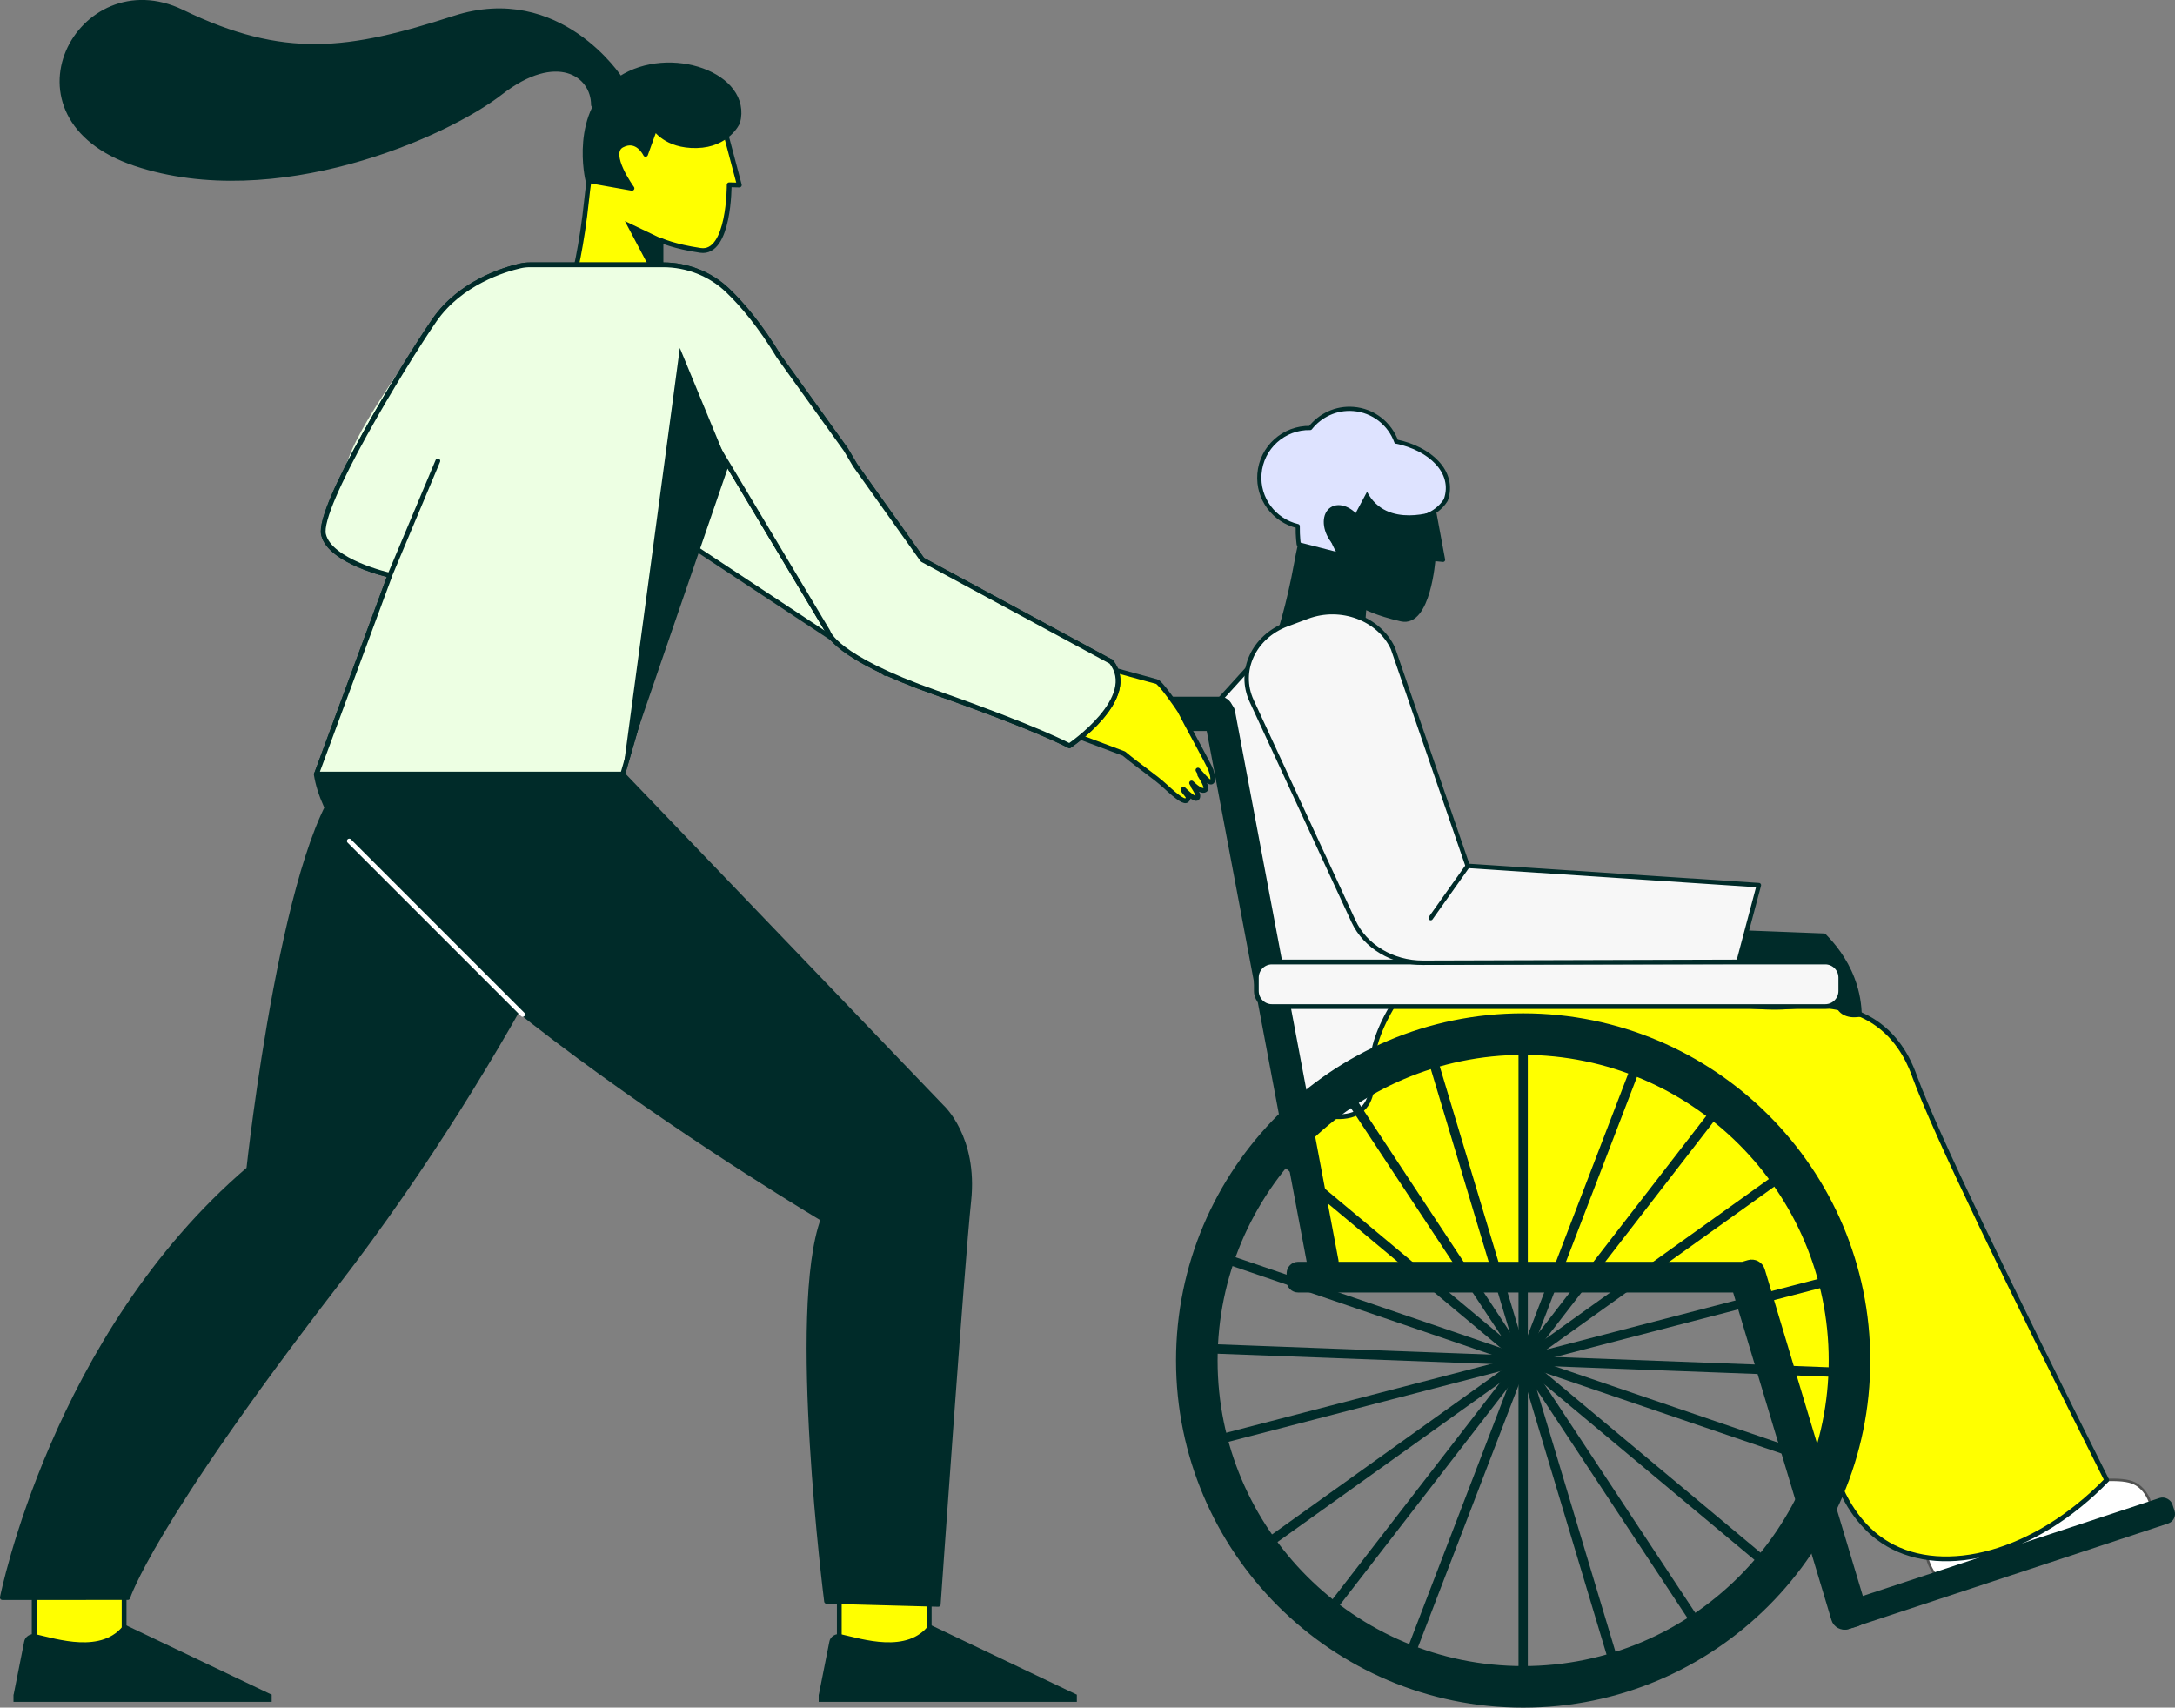 <svg xmlns="http://www.w3.org/2000/svg" id="Layer_2" data-name="Layer 2" viewBox="0 0 259.56 203.76"><rect x="0" y="0" width="259.56" height="203.76" fill="#808080" stroke="none"/><defs><style> .cls-1 { stroke-width: .53px; } .cls-1, .cls-2, .cls-3, .cls-4, .cls-5, .cls-6, .cls-7 { stroke: #002b29; } .cls-1, .cls-2, .cls-3, .cls-4, .cls-5, .cls-6, .cls-7, .cls-8, .cls-9 { stroke-linecap: round; stroke-linejoin: round; } .cls-1, .cls-3, .cls-7, .cls-8 { fill: none; } .cls-10 { fill: #edffe3; } .cls-10, .cls-11, .cls-12, .cls-13, .cls-14 { stroke-width: 0px; } .cls-2, .cls-3 { stroke-width: .57px; } .cls-2, .cls-4, .cls-5, .cls-6, .cls-14 { fill: #002b29; } .cls-11 { fill: #f7f7f7; } .cls-4, .cls-7 { stroke-width: .5px; } .cls-12 { fill: #ff0; } .cls-5 { stroke-width: .47px; } .cls-6 { stroke-width: .41px; } .cls-8 { stroke: #fff; stroke-width: .56px; } .cls-13 { fill: #dee3ff; } .cls-9 { fill: #fff; stroke: #515251; stroke-width: .3px; } </style></defs><g id="Layer_1-2" data-name="Layer 1"><g><path class="cls-4" d="M170.51,58.3l-10.05-2.73s-3.77.62-5.74,11.49c-1.97,10.87-4.37,12.46-1.34,11.16,4.94-2.11,9.01-.23,9.01-.23l.43-5.57s1.44.81,4.4,1.48c3.28.74,3.84-7.21,3.84-7.21l1.15.11-1.8-9.69"></path><path class="cls-13" d="M166.63,52.7c-.77-2.13-2.73-3.72-5.13-3.9-2.06-.16-3.95.76-5.14,2.27-3.14-.07-5.82,2.32-6.06,5.48-.23,2.96,1.76,5.57,4.57,6.23-.02,1.29.12,2.17.12,2.17l4.95,1.27s-1.38-2.23-1.42-3.75c.74-.31,1.41-.77,1.97-1.34.89.31,1.29,1.34,1.29,1.34l.93-2.06c.26-.08.52-.16.77-.27.57.65,1.83,1.66,4.2,1.79,3.53.19,4.86-2.28,4.86-2.28,1.18-3.36-1.96-6.16-5.91-6.96Z"></path><path class="cls-7" d="M166.63,52.7c-.77-2.13-2.73-3.72-5.13-3.9-2.06-.16-3.95.76-5.14,2.27-3.14-.07-5.82,2.32-6.06,5.48-.23,2.96,1.76,5.57,4.57,6.23-.02,1.29.12,2.17.12,2.17l4.95,1.27s-1.38-2.23-1.42-3.75c.74-.31,1.41-.77,1.97-1.34.89.31,1.29,1.34,1.29,1.34l.93-2.06c.26-.08.52-.16.77-.27.57.65,1.83,1.66,4.2,1.79,3.53.19,4.86-2.28,4.86-2.28,1.18-3.36-1.96-6.16-5.91-6.96Z"></path><path class="cls-14" d="M171.49,60.91s-6.01,2.3-8.35-2.23l-2.61,4.89,7.25,2.88,3.71-5.53Z"></path><ellipse class="cls-6" cx="160.53" cy="63.2" rx="2.03" ry="2.96" transform="translate(-8.31 98.65) rotate(-33.35)"></ellipse><path class="cls-11" d="M152.65,75.69s5.97-3.83,12.67,2.05l22.56,72.37h-29.31l-12.94-66.69,7.02-7.73Z"></path><path class="cls-3" d="M152.65,75.69s5.97-3.83,12.67,2.05l22.56,72.37h-29.31l-12.94-66.69,7.02-7.73Z"></path><polygon class="cls-10" points="69.03 56.2 105.68 80.38 111.88 74.11 73.66 38.2 69.03 56.2"></polygon><polygon class="cls-3" points="69.03 56.2 105.68 80.38 111.88 74.11 73.66 38.2 69.03 56.2"></polygon><g><rect class="cls-12" x="100.16" y="180.04" width="10.73" height="18.83"></rect><rect class="cls-3" x="100.16" y="180.04" width="10.73" height="18.83"></rect><path class="cls-14" d="M128.49,202.21h0s-17.58-8.38-17.58-8.38c-2.56,3.56-8.09,1.72-10.54,1.18-.65-.14-1.31.28-1.4.9l-1.25,6.29h-.02v.87h30.81v-.87h-.03Z"></path></g><g><rect class="cls-12" x="4.08" y="180.04" width="10.73" height="18.83"></rect><rect class="cls-3" x="4.08" y="180.04" width="10.73" height="18.83"></rect><path class="cls-14" d="M32.4,202.21h0s-17.58-8.38-17.58-8.38c-2.56,3.56-8.09,1.72-10.54,1.18-.65-.14-1.31.28-1.4.9l-1.25,6.29h-.02v.87h30.81v-.87h-.03Z"></path></g><path class="cls-12" d="M85.8,13.36l-10.7-2.05s-3.88.94-5.08,12.43c-1.19,11.49-3.57,13.34-.51,11.74,4.98-2.59,9.37-.95,9.37-.95v-5.84s1.57.73,4.71,1.19c3.48.51,3.43-7.83,3.43-7.83l1.21.03-2.64-9.96"></path><path class="cls-3" d="M85.8,13.36l-10.7-2.05s-3.88.94-5.08,12.43c-1.19,11.49-3.57,13.34-.51,11.74,4.98-2.59,9.37-.95,9.37-.95v-5.84s1.57.73,4.71,1.19c3.48.51,3.43-7.83,3.43-7.83l1.21.03-2.64-9.96"></path><path class="cls-2" d="M88.02,14.62s-1.19,2.68-4.88,2.76c-3.69.08-4.98-2.07-4.98-2.07l-1.12,3.11s-.97-2.07-2.82-1.09c-1.85.97,1.2,5.14,1.2,5.14l-5.26-.93s-2.03-8.3,3.85-12.15c5.88-3.85,15.55-.47,14.02,5.24Z"></path><path class="cls-2" d="M74,9.38s-7.23-11.27-19.79-7.21c-12.56,4.06-20.31,5.17-32.5-.74C9.52-4.47-.46,13.99,16.16,19.53c16.62,5.54,36.94-3.32,43.58-8.49,6.65-5.17,11.08-2.22,11.08,1.48"></path><path class="cls-9" d="M230.89,187.86c8.6-2.78,17.2-5.55,25.8-8.33-.36-1.14-.91-1.75-1.27-2.07-1.12-.98-2.72-1.21-9.57-.35-1.49.19-2.71.36-3.49.47-2.17-1.94-3.22-2.18-3.76-1.87-1.01.57,0,2.94-1.17,4.41-1.14,1.43-3.77,1.31-6.21.83-.29.33-1.46,1.74-1.39,3.83.05,1.56.77,2.65,1.07,3.07Z"></path><path class="cls-9" d="M239.76,180.36c-2.11.67-4.23,1.35-6.34,2.02-4.74-6.7-8.27-12.63-10.78-17.17-4.68-8.47-7.45-14.55-8.09-22.17-.12-1.48-.22-3.84-.83-7.34-.83-4.82-2.08-8.66-3.03-11.21,2.75-1.07,5.49-2.14,8.24-3.22,1.49-.12,2.58.2,3.29.5,3.22,1.37,5.19,5.4,5.09,10.15.45,3.71,1.02,7.54,1.74,11.49,2.56,14.01,6.46,26.37,10.71,36.94Z"></path><path class="cls-12" d="M159.03,151.26c4.87.27,9.77.53,14.71.75,11.19.52,22.22.9,33.08,1.17,4.79,9.39,7.37,14.68,8.43,17.17.22.52.91,2.16,2.16,4.17.88,1.41,1.72,2.49,2.29,3.18,1.79,3.94,4.18,5.73,5.58,6.55,6.77,3.96,17.58,1.17,26.13-7.64-12.07-24.11-20.39-41.3-22.9-48.11-.38-1.04-1.47-4.12-4.39-6.25-3.97-2.9-8.92-2.27-10.37-2.14-5.48.5-16.11-1.01-38.85-10.43-9.45,9.09-11.33,14.66-11.17,18.14.04.84.28,3.2-1.15,4.51-1.6,1.47-4.52.9-6.7.21,1.04,6.25,2.08,12.49,3.12,18.74Z"></path><path class="cls-3" d="M159.03,151.26c4.87.27,9.77.53,14.71.75,11.19.52,22.22.9,33.08,1.17,4.79,9.39,7.37,14.68,8.43,17.17.22.52.91,2.16,2.16,4.17.88,1.41,1.72,2.49,2.29,3.18,1.79,3.94,4.18,5.73,5.58,6.55,6.77,3.96,17.58,1.17,26.13-7.64-12.07-24.11-20.39-41.3-22.9-48.11-.38-1.04-1.47-4.12-4.39-6.25-3.97-2.9-8.92-2.27-10.37-2.14-5.48.5-16.11-1.01-38.85-10.43-9.45,9.09-11.33,14.66-11.17,18.14.04.84.28,3.2-1.15,4.51-1.6,1.47-4.52.9-6.7.21,1.04,6.25,2.08,12.49,3.12,18.74Z"></path><path class="cls-5" d="M200.88,115.34c7.6,2.21,14.66.92,16.81,1.26.31.71.7,1.57,1.16,2.54.5,1.06.75,1.52,1.36,1.8.61.28,1.29.23,1.73.16-.02-1.12-.2-2.62-.84-4.3-.91-2.4-2.37-4.13-3.41-5.18-4.8-.19-9.6-.37-14.41-.56-.8,1.43-1.6,2.86-2.4,4.28Z"></path><g><path class="cls-11" d="M222.51,192.11l-12.18-40.57c-.21-.71-.96-1.11-1.67-.9l-.71.21h-53.04c-.59,0-1.08.48-1.08,1.08v.93c0,.59.48,1.08,1.08,1.08h52.13l11.79,39.28c.21.71.96,1.11,1.67.9l1.1-.33c.71-.21,1.11-.96.9-1.67Z"></path><path class="cls-2" d="M222.51,192.11l-12.18-40.57c-.21-.71-.96-1.11-1.67-.9l-.71.21h-53.04c-.59,0-1.08.48-1.08,1.08v.93c0,.59.48,1.08,1.08,1.08h52.13l11.79,39.28c.21.71.96,1.11,1.67.9l1.1-.33c.71-.21,1.11-.96.9-1.67Z"></path><rect class="cls-2" x="218.13" y="185.25" width="42.04" height="2.64" rx=".92" ry=".92" transform="translate(524.73 288.76) rotate(161.73)"></rect><g><rect class="cls-2" x="150.12" y="83.42" width="3.19" height="69.02" rx="1.12" ry="1.12" transform="translate(322.63 205.73) rotate(169.33)"></rect><rect class="cls-2" x="127.98" y="83.43" width="18.88" height="3.52" rx="1.23" ry="1.23" transform="translate(274.85 170.37) rotate(180)"></rect></g><path class="cls-11" d="M151.79,114.79h66.03c1.02,0,1.86.83,1.86,1.86v1.6c0,1.02-.83,1.86-1.86,1.86h-66.03c-1.02,0-1.86-.83-1.86-1.86v-1.6c0-1.02.83-1.86,1.86-1.86Z" transform="translate(369.61 234.9) rotate(180)"></path><path class="cls-3" d="M151.79,114.79h66.03c1.02,0,1.86.83,1.86,1.86v1.6c0,1.02-.83,1.86-1.86,1.86h-66.03c-1.02,0-1.86-.83-1.86-1.86v-1.6c0-1.02.83-1.86,1.86-1.86Z" transform="translate(369.61 234.9) rotate(180)"></path><g><path class="cls-2" d="M181.77,203.48c-22.68,0-41.14-18.45-41.14-41.14s18.45-41.14,41.14-41.14,41.14,18.45,41.14,41.14-18.45,41.14-41.14,41.14ZM181.77,125.59c-20.26,0-36.75,16.48-36.75,36.75s16.48,36.75,36.75,36.75,36.75-16.49,36.75-36.75-16.49-36.75-36.75-36.75Z"></path><g><path class="cls-2" d="M181.77,200.28c-.15,0-.27-.12-.27-.27v-75.34c0-.15.12-.27.27-.27s.27.12.27.27v75.34c0,.15-.12.27-.27.27Z"></path><path class="cls-2" d="M151.13,184.53c-.09,0-.17-.04-.22-.11-.09-.12-.06-.29.06-.38l61.28-43.83c.12-.09.29-.06.38.06.09.12.06.29-.06.38l-61.28,43.83s-.1.05-.16.05Z"></path><path class="cls-2" d="M217.42,174.79c-.09-.01-71.38-24.37-71.38-24.37-.14-.05-.22-.2-.17-.35.05-.14.2-.22.35-.17l71.3,24.36c.14.05.22.2.17.35-.04.11-.15.19-.26.19Z"></path><path class="cls-2" d="M192.6,198.69c-.12,0-.23-.08-.26-.19l-21.66-72.16c-.04-.15.04-.3.18-.34.15-.05.3.04.34.18l21.66,72.16c.04.15-.04.3-.18.34-.03,0-.05.01-.08.01Z"></path><path class="cls-2" d="M158.72,192.41c-.06,0-.12-.02-.17-.06-.12-.09-.14-.26-.05-.38l46.09-59.6c.09-.12.26-.14.38-.05.12.09.14.26.05.38l-46.09,59.6c-.05.07-.13.11-.22.11Z"></path><path class="cls-2" d="M219.41,164.03s-75.3-2.83-75.3-2.83c-.15,0-.27-.13-.26-.29,0-.15.13-.26.27-.26.01,0,75.3,2.83,75.3,2.83.15,0,.27.13.26.29,0,.15-.13.26-.27.26Z"></path><path class="cls-2" d="M202.52,194.06c-.09,0-.18-.04-.23-.12l-41.5-62.88c-.08-.13-.05-.3.08-.38.12-.08.29-.05.38.08l41.5,62.88c.08.13.05.3-.08.38-.05.03-.1.04-.15.04Z"></path><path class="cls-2" d="M168.26,197.78c-.24-.07-.31-.23-.26-.37l27.01-70.33c.05-.14.21-.21.35-.16.14.05.21.21.16.35l-27.01,70.33c-.04.11-.15.18-.26.18Z"></path><path class="cls-2" d="M145.31,172.08c-.12,0-.23-.08-.27-.21-.04-.15.05-.3.2-.33l72.92-18.94c.15-.04.3.05.33.2.04.15-.05.3-.2.33l-72.92,18.94s-.05,0-.07,0Z"></path><path class="cls-2" d="M210.68,186.76c-.06,0-.12-.02-.18-.06l-57.82-48.3c-.12-.1-.13-.27-.03-.39.1-.12.27-.13.39-.03l57.82,48.3c.12.1.13.27.03.39-.05.07-.13.1-.21.1Z"></path></g></g></g><path class="cls-12" d="M144.53,91.93c-.34-.87-3.02-5.66-3.72-7.09-.12-.23-2.37-3.49-2.78-3.51l-11.25-3.07-5.71,6.76,13.05,4.9c2.06,1.71,3.63,2.69,4.93,3.89,1.59,1.47,2.36,1.97,2.61,1.65.22-.27.25-.29-.39-1.06.05.03.08.05.09.04.02-.02-.03-.12-.13-.27.88.87,1.74,1.54,1.72.77,0-.19-.23-.59-.55-1.09,0,0,0,0,0,0,.03-.02-.05-.18-.2-.42.81.8,1.36,1.02,1.63.82.25-.19-.11-.94-.66-1.8.05.05.1.08.11.07.04-.03-.09-.27-.32-.63.54.62,1.03,1.16,1.27,1.32.66.45.57-.51.28-1.29Z"></path><path class="cls-3" d="M144.53,91.93c-.34-.87-3.02-5.66-3.72-7.09-.12-.23-2.37-3.49-2.78-3.51l-11.25-3.07-5.71,6.76,13.05,4.9c2.06,1.71,3.63,2.69,4.93,3.89,1.59,1.47,2.36,1.97,2.61,1.65.22-.27.25-.29-.39-1.06.05.03.08.05.09.04.02-.02-.03-.12-.13-.27.88.87,1.74,1.54,1.72.77,0-.19-.23-.59-.55-1.09,0,0,0,0,0,0,.03-.02-.05-.18-.2-.42.81.8,1.36,1.02,1.63.82.25-.19-.11-.94-.66-1.8.05.05.1.08.11.07.04-.03-.09-.27-.32-.63.54.62,1.03,1.16,1.27,1.32.66.45.57-.51.28-1.29Z"></path><path class="cls-13" d="M132.15,80.43c-.18-.54-21.65-10.48-21.65-10.48l1.23,12.75,16.17,5.26s6.1-2.28,4.25-7.54Z"></path><path class="cls-2" d="M74.3,92.38l38.08,39.69s4.04,3.62,3.23,11.22c-.81,7.6-3.64,48.15-3.64,48.15l-13.33-.36s-4.44-34.75-.4-45.61c0,0-57.6-34.13-60.5-53.08h36.55Z"></path><path class="cls-2" d="M74.02,96.25s-11.79,28.35-33.96,57.06c-22.16,28.71-24.81,37.32-24.81,37.32H.28s6.17-31.27,29.41-51.13c0,0,4.43-41.17,12.22-47.12"></path><polygon class="cls-14" points="74.57 26.38 78.88 34.54 78.89 28.45 74.57 26.38"></polygon><path class="cls-10" d="M132.56,78.94l-22.48-12.15-8.04-11.29-1.11-1.87-7.99-11.11c-2.23-3.69-4.36-6.19-6.1-7.86-2.07-1.98-4.84-3.06-7.71-3.06h-15.87c-.4,0-.8.04-1.19.13-1.83.42-7.12,1.98-10.23,6.48-3.8,5.52-11.41,15.79-10.65,19.03.76,3.23,8.96,2.44,8.99,2.44l-12.42,32.69h0s36.55,0,36.55,0h0s11.27-39.08,11.27-39.08c.4.71.87,1.48,1.37,2.29l11.86,19.82s.66,2.98,12.93,7.29c12.27,4.31,15.87,6.31,15.87,6.31,0,0,8.47-5.72,4.95-10.07Z"></path><path class="cls-3" d="M132.56,78.94l-22.48-12.15-8.04-11.29-1.11-1.87-7.99-11.11c-2.23-3.69-4.36-6.19-6.1-7.86-2.07-1.98-4.84-3.06-7.71-3.06h-15.87c-.4,0-.8.04-1.19.13-1.83.42-7.12,1.98-10.23,6.48-3.8,5.52-13.99,22.34-13.23,25.58.76,3.23,7.9,4.85,7.93,4.84l-8.77,23.73h0s36.55,0,36.55,0h0s11.27-39.08,11.27-39.08c.4.71.87,1.48,1.37,2.29l11.86,19.82s.66,2.98,12.93,7.29c12.27,4.31,15.87,6.31,15.87,6.31,0,0,8.47-5.72,4.95-10.07Z"></path><path class="cls-10" d="M132.56,78.94l-22.48-12.15-8.04-11.29-1.11-1.87-7.99-11.11c-2.23-3.69-4.36-6.19-6.1-7.86-2.07-1.98-4.84-3.06-7.71-3.06h-15.87c-.4,0-.8.04-1.19.13-1.83.42-7.12,1.98-10.23,6.48-3.8,5.52-13.99,22.34-13.23,25.58.76,3.23,7.9,4.85,7.93,4.84l-8.77,23.73h0s36.55,0,36.55,0h0s11.27-39.08,11.27-39.08c.4.71.87,1.48,1.37,2.29l11.86,19.82s.66,2.98,12.93,7.29c12.27,4.31,15.87,6.31,15.87,6.31,0,0,8.47-5.72,4.95-10.07Z"></path><path class="cls-3" d="M132.56,78.94l-22.48-12.15-8.04-11.29-1.11-1.87-7.99-11.11c-2.23-3.69-4.36-6.19-6.1-7.86-2.07-1.98-4.84-3.06-7.71-3.06h-15.87c-.4,0-.8.04-1.19.13-1.83.42-7.12,1.98-10.23,6.48-3.8,5.52-13.99,22.34-13.23,25.58.76,3.23,7.9,4.85,7.93,4.84l-8.77,23.73h0s36.55,0,36.55,0h0s11.27-39.08,11.27-39.08c.4.71.87,1.48,1.37,2.29l11.86,19.82s.66,2.98,12.93,7.29c12.27,4.31,15.87,6.31,15.87,6.31,0,0,8.47-5.72,4.95-10.07Z"></path><line class="cls-3" x1="46.52" y1="68.65" x2="52.25" y2="55"></line><line class="cls-8" x1="41.68" y1="100.35" x2="62.38" y2="121.05"></line><polygon class="cls-14" points="86.94 55.59 81.13 41.52 74.3 92.38 86.94 55.59"></polygon><path class="cls-11" d="M175.15,103.33l-8.92-25.96c-1.65-3.57-6.22-5.27-10.2-3.79l-2.44.91c-3.98,1.48-5.87,5.58-4.22,9.15l12.16,26.3c1.39,3,4.66,4.95,8.28,4.94l37.66-.11,2.43-9.15-34.75-2.3Z"></path><path class="cls-1" d="M175.15,103.33l-8.92-25.96c-1.65-3.57-6.22-5.27-10.2-3.79l-2.44.91c-3.98,1.48-5.87,5.58-4.22,9.15l12.16,26.3c1.39,3,4.66,4.95,8.28,4.94l37.66-.11,2.43-9.15-34.75-2.3Z"></path><line class="cls-1" x1="175.15" y1="103.33" x2="170.74" y2="109.55"></line></g></g></svg>
